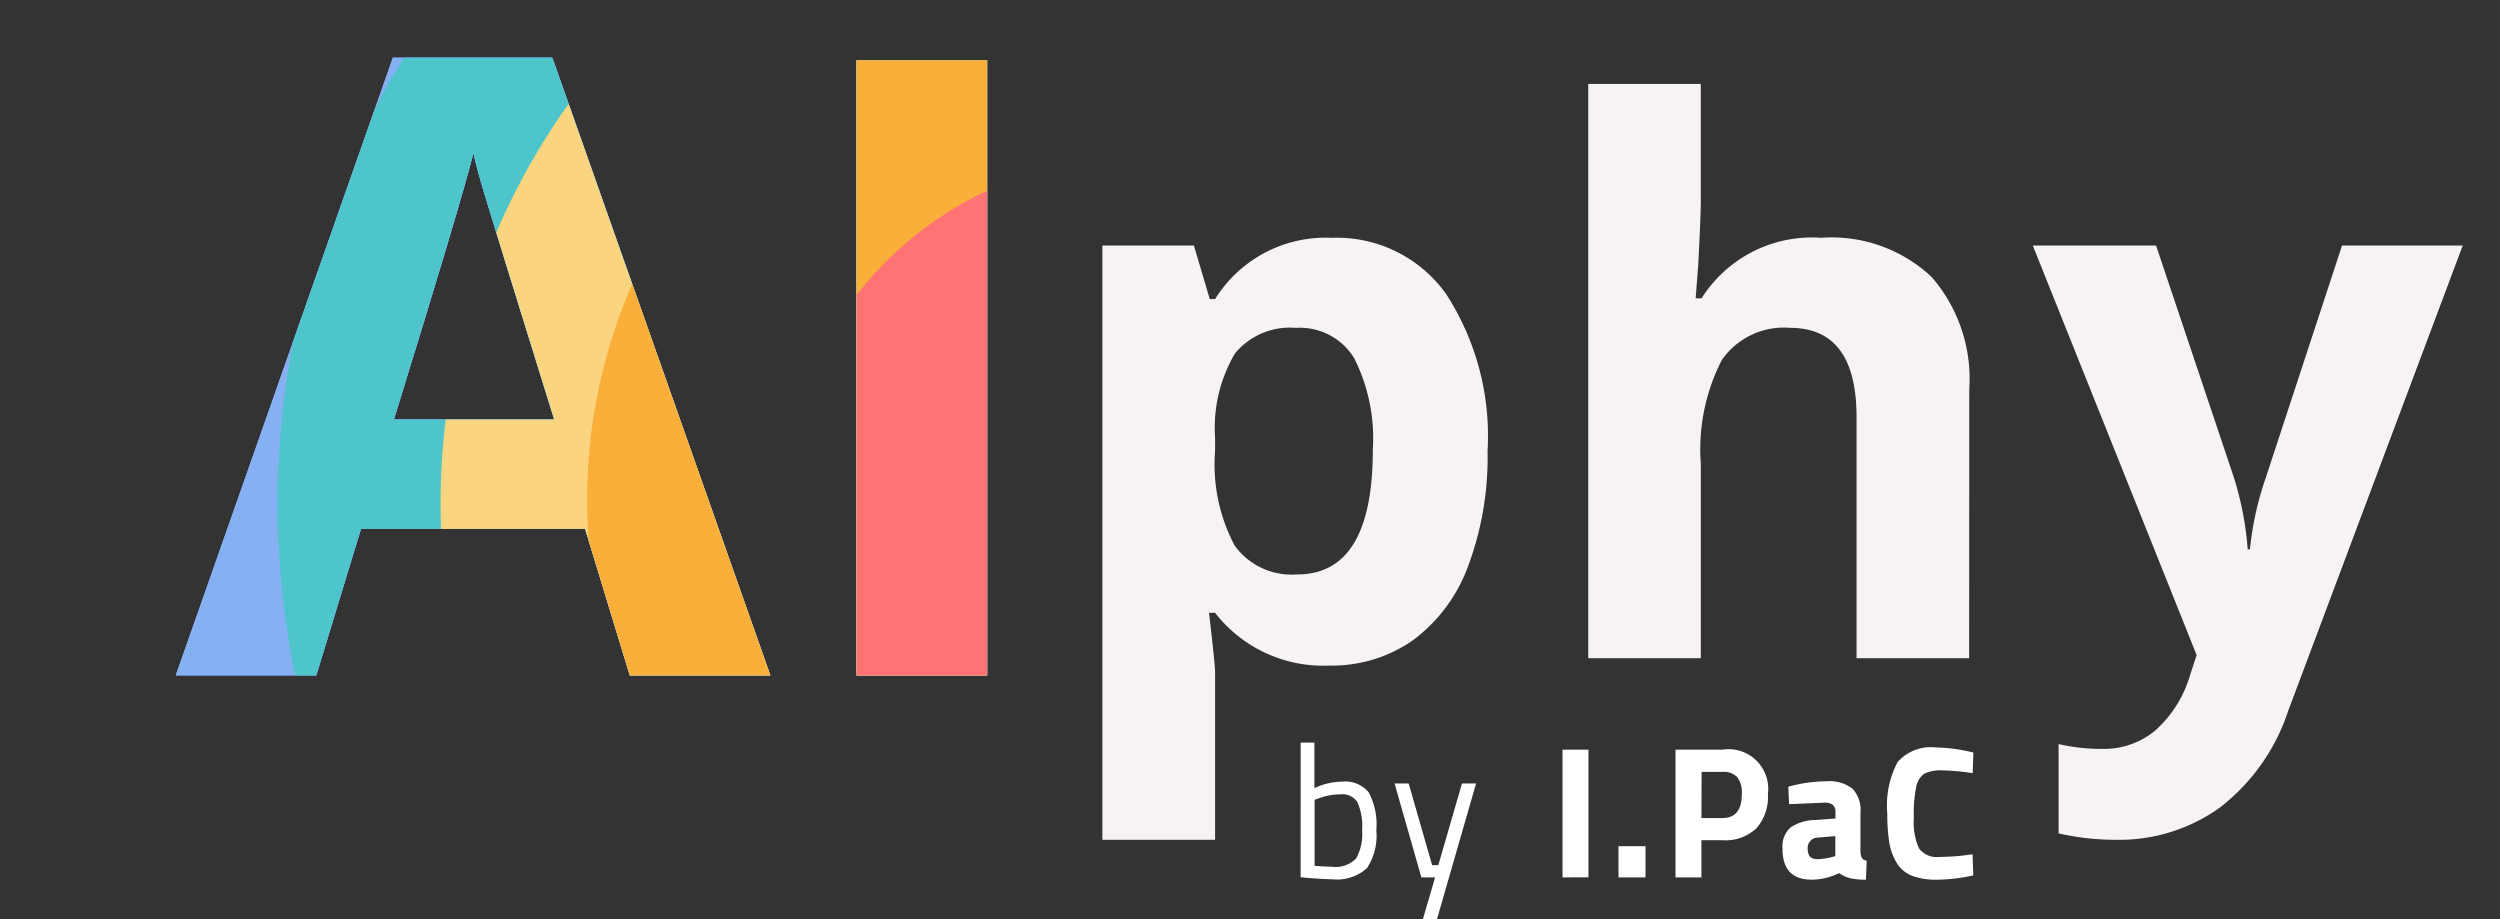<svg xmlns="http://www.w3.org/2000/svg" xmlns:xlink="http://www.w3.org/1999/xlink" width="72.764" height="26.751" viewBox="0 0 72.764 26.751">
  <rect x="0" y="0" width="72.764" height="26.751" fill="#333333" stroke="none"/>
  <defs>
    <clipPath id="clip-path">
      <rect id="Rettangolo_101" data-name="Rettangolo 101" width="72.764" height="25.811" transform="translate(-7)" fill="none"/>
    </clipPath>
    <clipPath id="clip-path-2">
      <path id="Tracciato_1178" data-name="Tracciato 1178" d="M0,0H42.4V25.811H0Z" fill="#f7f3f4"/>
    </clipPath>
    <clipPath id="clip-path-3">
      <path id="Tracciato_3700" data-name="Tracciato 3700" d="M28.276,32.022l-1.3-4.262H20.451l-1.3,4.262h-4.09l6.319-17.978h4.641l6.344,17.978Zm-2.2-7.446q-1.8-5.792-2.027-6.552t-.325-1.2q-.4,1.568-2.315,7.752Zm8.8,7.446v-17.9h3.8v17.9Z" transform="translate(270.81 -3260.11)" fill="#30383f"/>
    </clipPath>
    <clipPath id="clip-path-4">
      <rect id="Rettangolo_818" data-name="Rettangolo 818" width="111.254" height="79.743" transform="translate(0 0)" fill="#fff" stroke="#707070" stroke-width="1"/>
    </clipPath>
  </defs>
  <g id="Raggruppa_4614" data-name="Raggruppa 4614" transform="translate(-133.552 -32.951)">
    <g id="Raggruppa_631" data-name="Raggruppa 631" transform="translate(140.552 32.951)">
      <g id="Raggruppa_40" data-name="Raggruppa 40">
        <g id="Raggruppa_41" data-name="Raggruppa 41">
          <g id="Raggruppa_37" data-name="Raggruppa 37" style="isolation: isolate">
            <g id="Raggruppa_36" data-name="Raggruppa 36">
              <g id="Raggruppa_35" data-name="Raggruppa 35" clip-path="url(#clip-path)">
                <g id="Raggruppa_34" data-name="Raggruppa 34" transform="translate(23.366)" style="isolation: isolate">
                  <g id="Raggruppa_33" data-name="Raggruppa 33">
                    <g id="Gruppo_di_maschere_151" data-name="Gruppo di maschere 151" clip-path="url(#clip-path-2)">
                      <path id="Tracciato_1177" data-name="Tracciato 1177" d="M8.314.215A3.983,3.983,0,0,1,5-1.321H4.823Q5,.183,5,.419V5.285H1.719V-12.01H4.383l.462,1.558H5A3.79,3.79,0,0,1,8.4-12.235a3.9,3.9,0,0,1,3.33,1.644,7.6,7.6,0,0,1,1.2,4.565,9.015,9.015,0,0,1-.564,3.341A4.686,4.686,0,0,1,10.764-.526,4.115,4.115,0,0,1,8.314.215ZM7.348-9.614a2.069,2.069,0,0,0-1.772.747A4.287,4.287,0,0,0,5-6.4v.354A5.06,5.06,0,0,0,5.57-3.276a2.051,2.051,0,0,0,1.821.838q2.2,0,2.2-3.631A5.185,5.185,0,0,0,9.05-8.728,1.852,1.852,0,0,0,7.348-9.614ZM26.947,0H23.67V-7.015q0-2.6-1.934-2.6a2.2,2.2,0,0,0-1.987.935,5.708,5.708,0,0,0-.612,3.029V0H15.861V-16.715h3.276v3.405q0,.4-.075,1.869l-.075.967h.172a3.8,3.8,0,0,1,3.48-1.762A4.255,4.255,0,0,1,25.851-11.1a4.524,4.524,0,0,1,1.1,3.266ZM28.8-12.01h3.588l2.267,6.757a9.375,9.375,0,0,1,.4,2.084h.064a9.209,9.209,0,0,1,.462-2.084L37.8-12.01h3.513L36.232,1.536A5.865,5.865,0,0,1,34.24,4.351a5.029,5.029,0,0,1-3.024.935A7.6,7.6,0,0,1,29.551,5.1V2.5a5.6,5.6,0,0,0,1.289.14,2.328,2.328,0,0,0,1.52-.532A3.447,3.447,0,0,0,33.375.5l.193-.591Z" transform="translate(0 19.157)" fill="#f7f3f4"/>
                    </g>
                  </g>
                </g>
              </g>
            </g>
          </g>
        </g>
      </g>
    </g>
    <path id="Tracciato_3591" data-name="Tracciato 3591" d="M2.432,7.931a.881.881,0,0,1,.773.314,2,2,0,0,1,.221,1.1,1.709,1.709,0,0,1-.276,1.107,1.3,1.3,0,0,1-1.014.32q-.23,0-.76-.044l-.153-.016V6.794h.4V8.122A1.916,1.916,0,0,1,2.432,7.931Zm-.3,2.476a.825.825,0,0,0,.708-.243,1.474,1.474,0,0,0,.172-.823,1.72,1.72,0,0,0-.137-.812A.517.517,0,0,0,2.388,8.3a1.911,1.911,0,0,0-.65.12l-.109.038v1.924Q1.984,10.407,2.131,10.407ZM3.957,7.985h.41l.683,2.377h.18l.689-2.377h.41L5.192,11.931h-.41l.355-1.213h-.4Zm4.888,2.733V7H9.6v3.716Zm1.629,0V9.811h.787v.907ZM13.5,9.636h-.612v1.082h-.754V7H13.5a1.155,1.155,0,0,1,1.323,1.29,1.376,1.376,0,0,1-.336,1A1.312,1.312,0,0,1,13.5,9.636Zm-.612-.645H13.5q.563,0,.563-.7a.726.726,0,0,0-.137-.495.549.549,0,0,0-.426-.15h-.607Zm4.629-.153V9.975a.436.436,0,0,0,.044.183.2.2,0,0,0,.137.074l-.022.552a2.07,2.07,0,0,1-.445-.038,1,1,0,0,1-.336-.153,1.819,1.819,0,0,1-.8.191q-.847,0-.847-.9a.74.74,0,0,1,.235-.62,1.318,1.318,0,0,1,.721-.216l.585-.044V8.838a.289.289,0,0,0-.077-.232.387.387,0,0,0-.246-.063l-1.027.044-.022-.508a4.254,4.254,0,0,1,1.112-.158,1.088,1.088,0,0,1,.76.219A.922.922,0,0,1,17.518,8.838Zm-1.23.721a.3.3,0,0,0-.306.328q0,.3.268.3a1.77,1.77,0,0,0,.454-.066l.082-.022V9.516Zm4.514,1.1a4.971,4.971,0,0,1-1.044.126,1.989,1.989,0,0,1-.743-.115.917.917,0,0,1-.437-.366,1.629,1.629,0,0,1-.219-.59,5.013,5.013,0,0,1-.06-.853,2.7,2.7,0,0,1,.3-1.5,1.289,1.289,0,0,1,1.118-.424,4.754,4.754,0,0,1,1.088.148l-.022.6a6.207,6.207,0,0,0-.9-.082,1.011,1.011,0,0,0-.511.1.591.591,0,0,0-.227.363,3.883,3.883,0,0,0-.074.913,1.87,1.87,0,0,0,.15.894.647.647,0,0,0,.6.249,6.458,6.458,0,0,0,.959-.077Z" transform="translate(170.185 47.77)" fill="#fff"/>
    <g id="Gruppo_di_maschere_239" data-name="Gruppo di maschere 239" transform="translate(-147.203 3280.696)" clip-path="url(#clip-path-3)">
      <g id="Gruppo_di_maschere_238" data-name="Gruppo di maschere 238" transform="translate(264.732 -3277.535)" clip-path="url(#clip-path-4)">
        <g id="Raggruppa_4653" data-name="Raggruppa 4653" transform="translate(7.717 4.502)">
          <g id="Raggruppa_4652" data-name="Raggruppa 4652" transform="translate(0 0)">
            <ellipse id="Ellisse_398" data-name="Ellisse 398" cx="41.158" cy="40.193" rx="41.158" ry="40.193" transform="translate(0 0)" fill="#4f80e5"/>
            <path id="Tracciato_3694" data-name="Tracciato 3694" d="M35.784,0A35.784,35.784,0,1,1,0,35.784,35.784,35.784,0,0,1,35.784,0Z" transform="translate(5.488 4.282)" fill="#8397d2"/>
            <path id="Tracciato_3695" data-name="Tracciato 3695" d="M30.215,0A30.215,30.215,0,1,1,0,30.215,30.215,30.215,0,0,1,30.215,0Z" transform="translate(11.175 9.969)" fill="#85b0f1"/>
            <path id="Tracciato_3696" data-name="Tracciato 3696" d="M24.766,0A24.766,24.766,0,1,1,0,24.766,24.766,24.766,0,0,1,24.766,0Z" transform="translate(16.388 15.182)" fill="#4ec4cb"/>
            <path id="Tracciato_3697" data-name="Tracciato 3697" d="M20.024,0A20.024,20.024,0,1,1,0,20.024,20.024,20.024,0,0,1,20.024,0Z" transform="translate(21.129 19.923)" fill="#fbd480"/>
            <path id="Tracciato_3698" data-name="Tracciato 3698" d="M15.641,0A15.641,15.641,0,1,1,0,15.641,15.641,15.641,0,0,1,15.641,0Z" transform="translate(25.394 24.188)" fill="#faaf3b"/>
            <path id="Tracciato_3699" data-name="Tracciato 3699" d="M10.309,0A10.309,10.309,0,1,1,0,10.309,10.309,10.309,0,0,1,10.309,0Z" transform="translate(31.082 29.876)" fill="#ff7375"/>
          </g>
        </g>
      </g>
    </g>
  </g>
</svg>
